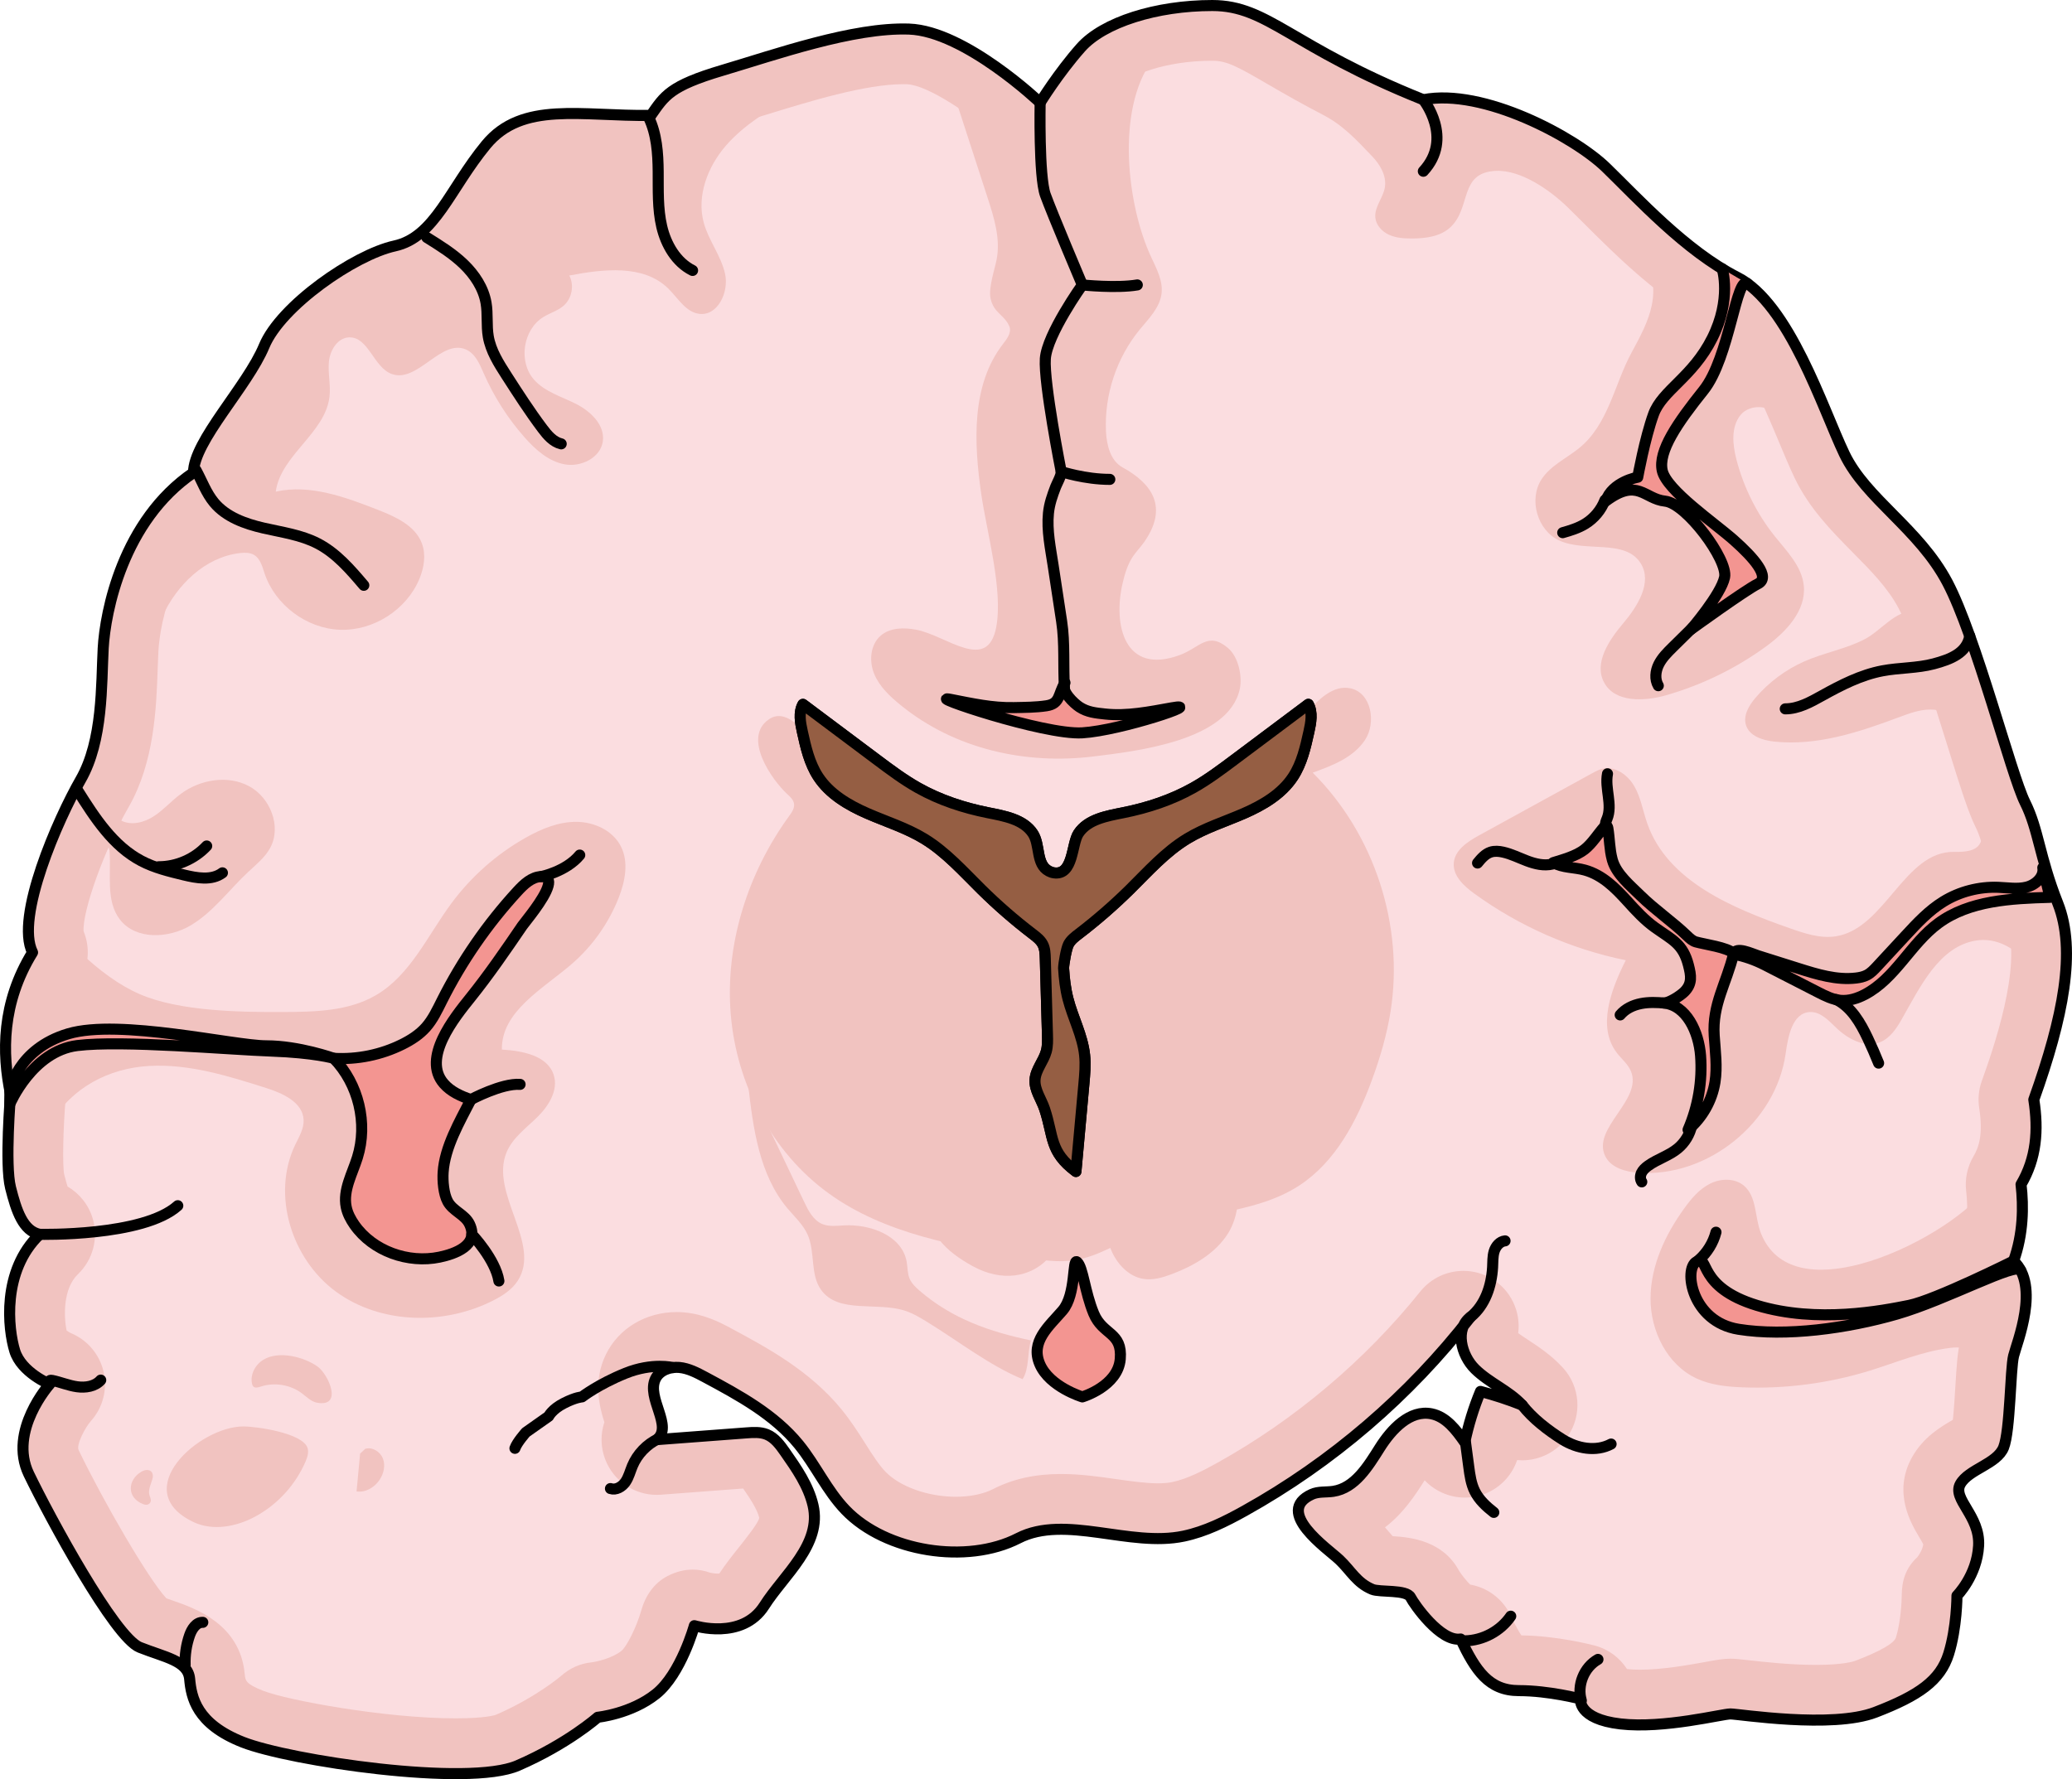 <?xml version="1.0" encoding="utf-8"?>
<!-- Generator: Adobe Illustrator 22.0.0, SVG Export Plug-In . SVG Version: 6.00 Build 0)  -->
<svg version="1.1" id="Layer_1" xmlns="http://www.w3.org/2000/svg" xmlns:xlink="http://www.w3.org/1999/xlink" x="0px" y="0px"
	 width="187.495px" height="161.036px" viewBox="0 0 187.495 161.036" enable-background="new 0 0 187.495 161.036"
	 xml:space="preserve">
<g>
	<g>
		<g>
			<path fill="#F1C3C0" d="M184.04,99.53c2.664-7.46,3.862-13.5,2.174-17.763s-1.73-6.661-2.974-9.148
				c-1.243-2.487-4.441-15.01-7.016-19.895c-2.576-4.885-7.372-7.549-9.326-11.635c-1.954-4.086-4.974-13.589-9.681-15.987
				c-4.707-2.398-9.059-7.194-11.901-9.948c-2.842-2.753-11.102-7.194-16.52-6.128C116.807,4.23,114.764,0.5,109.702,0.5
				c-5.062,0-9.859,1.51-11.901,3.819c-2.043,2.309-3.679,4.974-3.679,4.974S87.32,2.809,82.258,2.632
				c-5.063-0.178-12.079,2.309-16.875,3.73c-4.796,1.421-5.24,2.309-6.484,4.085c-6.306,0.089-11.635-1.332-14.921,2.665
				s-4.618,8.349-8.26,9.148c-3.641,0.799-10.303,5.418-11.813,9.059c-1.51,3.641-6.395,8.615-6.395,11.457
				c-6.395,4.352-7.993,12.612-8.171,15.898c-0.178,3.286,0,8.349-2.043,11.901C5.254,74.128,1.346,83.01,2.945,86.207
				c-2.818,4.571-2.763,9.137-1.99,12.837c0,0-0.531,6.346,0,8.456c0.531,2.11,1.134,3.919,2.641,4.22
				c-3.467,3.316-2.864,8.592-2.261,10.551c0.603,1.959,3.165,3.015,3.165,3.015s-3.781,4.22-1.891,8.139s7.769,14.771,10.03,15.676
				c2.261,0.905,4.371,1.206,4.522,2.864c0.151,1.658,0.603,4.07,4.823,5.728c4.22,1.658,20.349,4.07,24.87,2.11
				c4.522-1.959,7.235-4.371,7.235-4.371s3.015-0.302,5.276-2.11c2.261-1.809,3.467-6.18,3.467-6.18s4.323,1.357,6.331-1.809
				c1.757-2.771,5.245-5.533,4.407-9.092c-0.417-1.773-1.484-3.313-2.529-4.805c-0.446-0.637-0.931-1.306-1.651-1.598
				c-0.578-0.235-1.227-0.192-1.849-0.145c-2.703,0.204-5.406,0.408-8.109,0.612c1.523-1.209-0.97-3.766-0.116-5.513
				c0.37-0.757,1.307-1.098,2.146-1.022c0.84,0.076,1.608,0.483,2.351,0.881c3.085,1.655,6.253,3.378,8.466,6.09
				c1.536,1.883,2.547,4.172,4.229,5.926c3.665,3.82,10.999,4.945,15.638,2.562c4.244-2.181,10.078,0.844,14.974-0.192
				c1.952-0.414,3.765-1.317,5.508-2.288c7.899-4.4,14.898-10.408,20.445-17.548c-1.439,1.07-0.872,3.452,0.405,4.711
				c1.277,1.259,3.043,1.948,4.261,3.264c-1.23-0.489-2.49-0.902-3.77-1.237c-0.616,1.488-1.092,3.034-1.421,4.611
				c-0.774-1.112-1.676-2.311-3.003-2.581c-1.951-0.396-3.62,1.386-4.683,3.068c-1.063,1.683-2.245,3.65-4.213,3.947
				c-0.651,0.098-1.347-0.003-1.946,0.271c-3.449,1.575,1.42,4.904,2.496,5.919c1.043,0.985,1.568,2.096,2.974,2.681
				c0.694,0.289,3.108-0.005,3.474,0.726c0.302,0.603,2.713,4.07,4.522,3.768c1.357,2.864,2.562,4.673,5.276,4.673
				s5.577,0.753,5.577,0.753s-0.301,1.809,3.617,2.261c3.919,0.452,9.195-0.904,9.948-0.904c0.754,0,9.194,1.357,13.113-0.151
				c3.919-1.507,5.878-2.864,6.632-5.276s0.754-5.276,0.754-5.276s1.809-1.809,1.959-4.522c0.151-2.713-2.412-4.22-1.658-5.577
				c0.754-1.356,3.316-1.809,3.919-3.316s0.603-7.084,0.904-8.29c0.301-1.206,2.412-6.331,0-8.592
				c0.877-2.429,0.907-4.916,0.674-6.925C184.27,104.852,184.474,102.322,184.04,99.53z"/>
			<path fill="none" stroke="#000000" stroke-linecap="round" stroke-linejoin="round" stroke-miterlimit="10" d="M184.04,99.53
				c2.664-7.46,3.862-13.5,2.174-17.763s-1.73-6.661-2.974-9.148c-1.243-2.487-4.441-15.01-7.016-19.895
				c-2.576-4.885-7.372-7.549-9.326-11.635c-1.954-4.086-4.974-13.589-9.681-15.987c-4.707-2.398-9.059-7.194-11.901-9.948
				c-2.842-2.753-11.102-7.194-16.52-6.128C116.807,4.23,114.764,0.5,109.702,0.5c-5.062,0-9.859,1.51-11.901,3.819
				c-2.043,2.309-3.679,4.974-3.679,4.974S87.32,2.809,82.258,2.632c-5.063-0.178-12.079,2.309-16.875,3.73
				c-4.796,1.421-5.24,2.309-6.484,4.085c-6.306,0.089-11.635-1.332-14.921,2.665s-4.618,8.349-8.26,9.148
				c-3.641,0.799-10.303,5.418-11.813,9.059c-1.51,3.641-6.395,8.615-6.395,11.457c-6.395,4.352-7.993,12.612-8.171,15.898
				c-0.178,3.286,0,8.349-2.043,11.901C5.254,74.128,1.346,83.01,2.945,86.207c-2.818,4.571-2.763,9.137-1.99,12.837
				c0,0-0.531,6.346,0,8.456c0.531,2.11,1.134,3.919,2.641,4.22c-3.467,3.316-2.864,8.592-2.261,10.551
				c0.603,1.959,3.165,3.015,3.165,3.015s-3.781,4.22-1.891,8.139s7.769,14.771,10.03,15.676c2.261,0.905,4.371,1.206,4.522,2.864
				c0.151,1.658,0.603,4.07,4.823,5.728c4.22,1.658,20.349,4.07,24.87,2.11c4.522-1.959,7.235-4.371,7.235-4.371
				s3.015-0.302,5.276-2.11c2.261-1.809,3.467-6.18,3.467-6.18s4.323,1.357,6.331-1.809c1.757-2.771,5.245-5.533,4.407-9.092
				c-0.417-1.773-1.484-3.313-2.529-4.805c-0.446-0.637-0.931-1.306-1.651-1.598c-0.578-0.235-1.227-0.192-1.849-0.145
				c-2.703,0.204-5.406,0.408-8.109,0.612c1.523-1.209-0.97-3.766-0.116-5.513c0.37-0.757,1.307-1.098,2.146-1.022
				c0.84,0.076,1.608,0.483,2.351,0.881c3.085,1.655,6.253,3.378,8.466,6.09c1.536,1.883,2.547,4.172,4.229,5.926
				c3.665,3.82,10.999,4.945,15.638,2.562c4.244-2.181,10.078,0.844,14.974-0.192c1.952-0.414,3.765-1.317,5.508-2.288
				c7.899-4.4,14.898-10.408,20.445-17.548c-1.439,1.07-0.872,3.452,0.405,4.711c1.277,1.259,3.043,1.948,4.261,3.264
				c-1.23-0.489-2.49-0.902-3.77-1.237c-0.616,1.488-1.092,3.034-1.421,4.611c-0.774-1.112-1.676-2.311-3.003-2.581
				c-1.951-0.396-3.62,1.386-4.683,3.068c-1.063,1.683-2.245,3.65-4.213,3.947c-0.651,0.098-1.347-0.003-1.946,0.271
				c-3.449,1.575,1.42,4.904,2.496,5.919c1.043,0.985,1.568,2.096,2.974,2.681c0.694,0.289,3.108-0.005,3.474,0.726
				c0.302,0.603,2.713,4.07,4.522,3.768c1.357,2.864,2.562,4.673,5.276,4.673s5.577,0.753,5.577,0.753s-0.301,1.809,3.617,2.261
				c3.919,0.452,9.195-0.904,9.948-0.904c0.754,0,9.194,1.357,13.113-0.151c3.919-1.507,5.878-2.864,6.632-5.276
				s0.754-5.276,0.754-5.276s1.809-1.809,1.959-4.522c0.151-2.713-2.412-4.22-1.658-5.577c0.754-1.356,3.316-1.809,3.919-3.316
				s0.603-7.084,0.904-8.29c0.301-1.206,2.412-6.331,0-8.592c0.877-2.429,0.907-4.916,0.674-6.925
				C184.27,104.852,184.474,102.322,184.04,99.53z"/>
			<path fill="#FBDDE0" d="M181.565,83.606c-0.948-2.396-1.438-4.271-1.831-5.778c-0.332-1.27-0.571-2.187-0.965-2.974
				c-0.648-1.297-1.327-3.438-2.567-7.422c-1.296-4.158-3.069-9.854-4.399-12.377c-0.968-1.835-2.505-3.392-4.134-5.039
				c-1.946-1.971-3.959-4.009-5.28-6.771c-0.454-0.949-0.934-2.098-1.442-3.313c-1.263-3.02-3.89-9.303-5.997-10.377
				c-4.649-2.368-8.708-6.424-11.671-9.386c-0.516-0.515-0.997-0.996-1.439-1.426c-1.574-1.525-4.208-3.387-6.487-3.277
				c-3.318,0.16-2.207,3.233-4.049,5.049c-0.907,0.894-2.29,1.074-3.564,1.072c-0.696-0.001-1.411-0.046-2.045-0.335
				c-0.634-0.288-1.176-0.866-1.242-1.559c-0.091-0.953,0.692-1.768,0.859-2.712c0.184-1.042-0.414-2.07-1.146-2.834
				c-1.455-1.519-2.625-2.808-4.488-3.774c-1.672-0.866-3.31-1.791-4.938-2.739c-2.787-1.623-3.73-2.136-5.038-2.136
				c-4.431,0-7.499,1.389-8.156,2.132c-1.714,1.938-3.151,4.259-3.163,4.277c-0.79,1.286-2.119,2.147-3.616,2.342
				c-0.215,0.028-0.431,0.042-0.645,0.042c-1.276,0-2.515-0.489-3.45-1.381c-2.566-2.447-6.725-5.218-8.59-5.283
				c-0.114-0.004-0.231-0.006-0.35-0.006c-3.447,0-8.453,1.544-12.475,2.785c-0.863,0.266-1.688,0.521-2.454,0.747
				c-2.905,0.861-3.032,1.044-3.642,1.92l-0.166,0.239c-0.922,1.316-2.42,2.109-4.026,2.132l-0.668,0.005
				c-1.311,0-2.529-0.05-3.708-0.099c-0.969-0.04-1.901-0.08-2.791-0.08c-2.889,0-3.522,0.479-3.962,1.015
				c-0.875,1.064-1.635,2.239-2.369,3.375c-1.969,3.046-4.201,6.499-8.682,7.481c-2.419,0.531-7.518,4.288-8.265,6.091
				c-0.839,2.022-2.231,4.023-3.578,5.959c-0.813,1.168-2.151,3.09-2.445,3.903c-0.099,1.532-0.897,2.942-2.177,3.813
				c-4.388,2.985-5.838,9.176-5.991,12.033c-0.026,0.479-0.044,0.998-0.063,1.546c-0.124,3.587-0.293,8.499-2.64,12.58
				c-2.157,3.751-4.195,9.404-4.066,11.227c0.611,1.476,0.481,3.164-0.364,4.535c-1.667,2.704-2.096,5.624-1.351,9.19
				c0.099,0.473,0.128,0.958,0.088,1.439c-0.23,2.751-0.289,6.021-0.133,6.82c0.129,0.512,0.231,0.87,0.311,1.12
				c1.09,0.636,1.918,1.672,2.282,2.923c0.521,1.79,0.002,3.721-1.344,5.01c-1.378,1.317-1.275,3.885-1.031,5.093
				c0.129,0.094,0.291,0.194,0.384,0.237c1.5,0.618,2.607,1.927,2.97,3.509c0.361,1.583-0.067,3.242-1.151,4.451
				c-0.509,0.568-1.345,2.145-1.111,2.629c2.258,4.681,6.276,11.611,7.935,13.415c0.218,0.079,0.432,0.153,0.64,0.226
				c1.961,0.683,6.042,2.104,6.454,6.621c0.055,0.6,0.082,0.9,1.672,1.525c2.176,0.854,11.03,2.496,17.428,2.496
				c2.752,0,3.607-0.313,3.626-0.32c3.648-1.581,5.9-3.52,5.902-3.521c0.787-0.699,1.723-1.126,2.771-1.231
				c0.429-0.053,1.844-0.357,2.7-1.043c0.497-0.421,1.378-2.217,1.772-3.607c0.37-1.341,1.145-2.511,2.378-3.152
				c0.743-0.386,1.513-0.591,2.294-0.591c0.516,0,1.036,0.09,1.558,0.276c0.089,0.023,0.389,0.086,0.701,0.086
				c0.057,0,0.104-0.002,0.146-0.005c0.562-0.854,1.178-1.628,1.775-2.377c0.658-0.827,1.761-2.211,1.839-2.663
				c-0.177-0.752-0.799-1.704-1.46-2.656l-7.434,0.56c-0.127,0.01-0.253,0.015-0.379,0.015c-2.044,0-3.899-1.251-4.654-3.178
				c-0.437-1.115-0.448-2.314-0.09-3.396c-0.447-1.404-1.044-3.715,0.137-6.133c1.157-2.367,3.612-3.838,6.41-3.838
				c0.227,0,0.452,0.01,0.681,0.03c1.872,0.17,3.313,0.944,4.264,1.455c3.163,1.697,7.1,3.809,9.977,7.335
				c0.859,1.054,1.55,2.143,2.159,3.103c0.618,0.975,1.202,1.896,1.804,2.522c1.303,1.359,3.862,2.272,6.368,2.272
				c1.304,0,2.503-0.247,3.375-0.696c1.786-0.918,3.798-1.364,6.148-1.364c1.737,0,3.4,0.236,5.009,0.465
				c1.366,0.194,2.656,0.378,3.769,0.378c0.508,0,0.933-0.038,1.297-0.115c1.341-0.284,2.769-1.016,4.112-1.765
				c6.98-3.889,13.317-9.241,18.323-15.479c0.979-1.221,2.429-1.87,3.902-1.87c0.88,0,1.77,0.232,2.571,0.714
				c1.738,1.043,2.635,2.998,2.386,4.926c0.249,0.183,0.559,0.386,0.879,0.596c0.934,0.611,2.095,1.372,3.151,2.514
				c1.587,1.714,1.775,4.299,0.454,6.225c-0.955,1.393-2.514,2.172-4.125,2.172c-0.15,0-0.302-0.007-0.453-0.021
				c-0.566,1.669-1.979,2.934-3.734,3.292c-0.334,0.068-0.669,0.102-1.002,0.102c-1.37,0-2.688-0.564-3.634-1.566
				c-0.791,1.255-1.903,2.977-3.59,4.262c0.213,0.232,0.398,0.449,0.563,0.643c0.041,0.048,0.086,0.101,0.132,0.154
				c1.63,0.096,4.562,0.405,6.029,3.168c0.213,0.339,0.64,0.869,0.978,1.213c1.566,0.272,2.95,1.286,3.66,2.784
				c0.498,1.052,0.806,1.566,0.983,1.816c3.187,0.036,6.273,0.824,6.622,0.916c1.254,0.33,2.278,1.112,2.934,2.131
				c0.339,0.039,0.729,0.059,1.161,0.059c2.068,0,4.494-0.44,5.943-0.704c1.041-0.188,1.614-0.293,2.257-0.293
				c0.41,0,0.775,0.041,1.574,0.131c1.334,0.15,3.818,0.431,6.168,0.431c2.468,0,3.411-0.315,3.575-0.379
				c2.262-0.87,3.492-1.576,3.655-2.1c0.422-1.351,0.523-3.199,0.526-3.784c0-1.4,0.389-2.548,1.412-3.487
				c0.113-0.146,0.456-0.617,0.539-1.162c-0.085-0.179-0.264-0.479-0.39-0.69c-0.716-1.2-2.394-4.013-0.632-7.187
				c1.012-1.822,2.616-2.769,3.698-3.395c0.1-0.931,0.181-2.255,0.23-3.078c0.12-1.965,0.193-3.031,0.415-3.916
				c0.059-0.234,0.16-0.574,0.292-0.992c0.482-1.532,0.721-2.605,0.71-3.198c-1.12-1.352-1.46-3.209-0.854-4.889
				c0.477-1.321,0.614-2.886,0.409-4.65c-0.125-1.081,0.105-2.174,0.657-3.111c0.471-0.802,0.902-1.949,0.525-4.378
				c-0.128-0.822-0.049-1.664,0.231-2.448C180.255,95.263,183.065,87.395,181.565,83.606z M118.443,66.222
				c-0.313,1.414-0.639,2.863-1.432,4.075c-1.027,1.571-2.726,2.571-4.446,3.322c-1.72,0.751-3.534,1.315-5.138,2.29
				c-1.981,1.203-3.541,2.97-5.191,4.597c-1.454,1.434-2.997,2.777-4.619,4.018c-0.357,0.273-0.729,0.555-0.933,0.955
				c-0.196,0.385-0.428,1.71-0.441,2.142c0.055,0.935,0.163,1.871,0.395,2.779c0.439,1.717,1.318,3.325,1.507,5.087
				c0.093,0.87,0.014,1.749-0.065,2.621c-0.24,2.642-0.48,5.283-0.72,7.925c-2.404-1.796-1.999-3.137-2.831-5.651
				c-0.295-0.89-0.926-1.71-0.87-2.646c0.056-0.928,0.777-1.68,1.021-2.577c0.132-0.487,0.119-1,0.104-1.504
				c-0.065-2.303-0.131-4.607-0.196-6.91c-0.012-0.432-0.029-0.88-0.224-1.264c-0.204-0.4-0.576-0.682-0.933-0.955
				c-1.621-1.241-3.165-2.584-4.619-4.018c-1.65-1.628-3.211-3.394-5.191-4.597c-1.604-0.975-3.417-1.539-5.138-2.29
				c-1.72-0.751-3.419-1.751-4.446-3.322c-0.793-1.212-1.12-2.661-1.432-4.075c-0.182-0.824-0.354-1.734,0.052-2.474
				c2.232,1.672,4.463,3.344,6.694,5.015c1.202,0.901,2.409,1.804,3.718,2.541c1.959,1.102,4.122,1.813,6.326,2.254
				c1.503,0.301,3.213,0.591,4.061,1.867c0.695,1.046,0.263,2.781,1.441,3.415c0.142,0.076,0.295,0.134,0.454,0.158
				c1.804,0.277,1.599-2.61,2.24-3.573c0.849-1.277,2.558-1.566,4.061-1.867c2.204-0.441,4.367-1.152,6.326-2.254
				c1.309-0.736,2.516-1.64,3.718-2.541c2.232-1.672,4.463-3.343,6.695-5.015C118.797,64.489,118.626,65.398,118.443,66.222z"/>
			<path fill="#F1C3C0" d="M83.23,116.837c-0.373-0.321-0.743-0.672-0.93-1.128c-0.196-0.479-0.165-1.017-0.259-1.527
				c-0.432-2.359-3.306-3.407-5.699-3.268c-0.657,0.038-1.344,0.126-1.949-0.132c-0.802-0.342-1.241-1.193-1.616-1.98
				c-1.693-3.551-3.386-7.102-5.079-10.654c0.449,3.964,1.001,8.178,3.567,11.233c0.644,0.766,1.413,1.458,1.819,2.373
				c0.702,1.582,0.208,3.589,1.216,4.995c1.569,2.187,5.033,1.06,7.594,1.888c0.73,0.236,1.391,0.64,2.045,1.041
				c2.766,1.696,5.609,3.924,8.593,5.153c0.615-0.923,0.42-2.384,0.757-3.505C89.569,120.542,86.17,119.371,83.23,116.837z"/>
			<path fill="#F1C3C0" d="M71.239,71.874c0.266,0.244,0.556,0.51,0.612,0.867c0.064,0.407-0.199,0.786-0.441,1.119
				c-3.742,5.149-5.802,11.59-5.286,17.934c0.517,6.344,3.719,12.512,8.882,16.234c5.061,3.648,11.462,4.756,17.618,5.766
				c1.556,0.255,3.145,0.511,4.7,0.254c2.122-0.35,3.964-1.609,5.947-2.439c4.604-1.926,10.077-1.573,14.266-4.285
				c3.3-2.136,5.236-5.836,6.592-9.526c0.747-2.032,1.364-4.119,1.704-6.258c1.234-7.767-1.471-16.059-7.049-21.604
				c1.783-0.641,3.689-1.375,4.733-2.956c1.044-1.581,0.574-4.243-1.272-4.669c-1.61-0.372-3.019,1.056-4.082,2.322
				c-2.434,2.898-5.082,5.73-8.427,7.501c-2.143,1.135-4.505,1.797-6.687,2.853c-2.183,1.056-4.273,2.63-5.148,4.891
				c-0.383,0.99-0.517,2.071-0.986,3.024c-0.468,0.953-1.433,1.795-2.483,1.637c-0.543-0.082-1.013-0.416-1.425-0.779
				c-2.143-1.883-3.262-4.672-5.16-6.802c-3.684-4.135-9.467-5.467-13.532-9.142c-1.153-1.042-2.96-3.898-4.71-2.728
				C67.127,66.744,69.862,70.61,71.239,71.874z"/>
			<path fill="#F1C3C0" d="M104.246,5.475c-3.265,4.505-2.265,13.081-0.089,17.771c0.491,1.058,1.089,2.157,0.953,3.315
				c-0.152,1.293-1.169,2.281-1.992,3.289c-2.087,2.555-3.191,5.893-3.038,9.189c0.058,1.253,0.404,2.663,1.503,3.267
				c2.671,1.466,4.183,3.609,1.925,6.795c-0.309,0.437-0.69,0.82-0.989,1.264c-0.478,0.712-0.728,1.551-0.925,2.385
				c-0.907,3.842,0.175,8.361,5.137,6.55c1.851-0.676,2.562-2.193,4.397-0.641c0.94,0.796,1.314,2.578,1.054,3.734
				c-1.05,4.678-9.401,5.601-13.203,6.072c-6.178,0.766-12.58-0.66-17.464-4.63c-0.974-0.791-1.931-1.679-2.41-2.839
				c-0.48-1.159-0.356-2.654,0.598-3.469c0.851-0.727,2.1-0.739,3.199-0.532c2.746,0.516,6.475,3.953,7.252-0.262
				c0.62-3.364-0.872-8.625-1.36-12.007c-0.673-4.664-0.916-9.878,1.974-13.6c0.364-0.469,0.799-1.049,0.564-1.595
				c-0.458-1.066-1.397-1.163-1.696-2.514c-0.206-0.93,0.358-2.588,0.541-3.491c0.381-1.885-0.22-3.815-0.815-5.644
				c-1.169-3.599-2.339-7.198-3.508-10.798c1.626,0.648,3.053,1.702,4.597,2.526c1.544,0.824,3.319,1.428,5.031,1.06
				c3.256-0.699,5.285-4.64,8.614-4.743"/>
			<path fill="#F1C3C0" d="M176.851,77.106c-4.534-0.101-6.255,6.951-10.737,7.643c-1.403,0.217-2.811-0.26-4.15-0.73
				c-5.216-1.829-11.059-4.256-12.897-9.469c-0.395-1.12-0.579-2.325-1.163-3.36c-0.584-1.034-1.746-1.886-2.901-1.608
				c-0.332,0.08-0.635,0.246-0.934,0.41c-3.408,1.872-6.816,3.744-10.224,5.616c-1.04,0.571-2.208,1.332-2.294,2.515
				c-0.084,1.148,0.905,2.064,1.836,2.741c4.074,2.964,8.79,5.042,13.727,6.049c-1.33,2.652-2.612,6.021-0.81,8.378
				c0.428,0.56,1.012,1.019,1.281,1.671c1.072,2.603-3.561,5.145-2.331,7.677c0.514,1.059,1.836,1.426,3.011,1.509
				c6.267,0.445,12.441-4.55,13.315-10.772c0.221-1.574,0.604-3.693,2.192-3.774c0.964-0.049,1.71,0.777,2.408,1.444
				c1.064,1.018,2.61,1.837,3.972,1.275c0.885-0.366,1.454-1.224,1.928-2.056c1.685-2.959,3.396-6.618,6.761-7.14
				c2.915-0.453,5.848,2.397,5.479,5.323c0.396-3.146,0.596-17.084-5.057-16.38C179.637,76.364,179.243,77.16,176.851,77.106z"/>
			<path fill="#F1C3C0" d="M168.314,114.416c-3.9,1.033-7.6,0.68-8.973-2.808c-0.565-1.435-0.351-3.283-1.525-4.283
				c-0.828-0.706-2.102-0.676-3.074-0.187c-0.972,0.489-1.698,1.353-2.335,2.235c-1.725,2.388-3.038,5.197-3.05,8.143
				c-0.012,2.946,1.497,6.012,4.169,7.254c1.275,0.592,2.708,0.742,4.112,0.799c3.888,0.155,7.802-0.353,11.521-1.496
				c2.422-0.745,4.786-1.761,7.301-2.071c0.418-0.052,0.855-0.081,1.249,0.068c1.209,0.456,1.26,2.122,1.097,3.404
				c0.859-6.738,3.949-10.899,0.707-17.68C177.888,109.993,172.959,113.186,168.314,114.416z"/>
			<path fill="#F1C3C0" d="M142.849,40.597c-1.139,0.908-2.544,1.554-3.345,2.77c-1.204,1.828-0.394,4.647,1.597,5.557
				c2.404,1.099,5.988-0.171,7.375,2.079c1.056,1.712-0.28,3.861-1.579,5.397s-2.696,3.614-1.738,5.382
				c0.984,1.817,3.615,1.717,5.601,1.148c3.227-0.923,6.291-2.415,9.007-4.387c1.854-1.346,3.7-3.286,3.455-5.564
				c-0.186-1.734-1.529-3.075-2.618-4.438c-1.632-2.041-2.826-4.432-3.478-6.963c-0.347-1.345-0.498-2.91,0.362-4.001
				c0.86-1.091,3.045-0.963,3.272,0.407c-0.195-3.049-1.791-6.658-3.909-8.851c-2.163-2.24-6.635-3.369-8.195-6.165
				c1.913,3.428,0.604,5.973-1.015,8.944C146.074,34.788,145.548,38.446,142.849,40.597z"/>
			<path fill="#F1C3C0" d="M25.589,91.6c2.889-0.012,5.931-0.064,8.426-1.521c3.13-1.828,4.682-5.413,6.838-8.326
				c1.789-2.417,4.092-4.451,6.711-5.929c1.411-0.797,2.965-1.444,4.585-1.438s3.314,0.786,4.041,2.234
				c0.714,1.421,0.38,3.144-0.201,4.625c-0.908,2.315-2.39,4.404-4.274,6.026c-2.618,2.254-6.356,4.273-6.3,7.727
				c1.858,0.113,4.135,0.535,4.695,2.31c0.43,1.362-0.456,2.787-1.473,3.789s-2.248,1.88-2.797,3.198
				c-1.55,3.722,3.207,8.274,0.998,11.647c-0.527,0.806-1.374,1.345-2.233,1.78c-4.453,2.251-10.175,2.134-14.203-0.811
				c-4.028-2.944-5.85-8.797-3.689-13.294c0.35-0.728,0.803-1.464,0.76-2.271c-0.082-1.564-1.855-2.381-3.347-2.855
				c-3.452-1.099-6.998-2.21-10.616-2.011c-3.669,0.202-7.02,1.97-8.885,5.153c-2.425-4.867-0.784-10.678,1.757-15.224
				c0.073-0.131,0.155-0.271,0.292-0.333c0.255-0.116,0.533,0.09,0.739,0.28c1.57,1.447,3.282,2.779,5.24,3.63
				C16.219,91.535,21.711,91.617,25.589,91.6z"/>
			<path fill="#F39591" stroke="#000000" stroke-linecap="round" stroke-linejoin="round" stroke-miterlimit="10" d="
				M106.024,64.067c-1.997,0.359-4.03,0.777-6.033,0.558c-0.848-0.093-1.584-0.157-2.311-0.632c-0.466-0.304-1.76-1.478-1.31-2.196
				c-0.645,1.03-0.395,1.89-1.678,2.084c-0.967,0.146-1.967,0.144-2.943,0.165c-1.988,0.042-3.771-0.367-5.733-0.748
				c-2.514-0.489,8.423,3.245,11.923,3.032S109.184,63.499,106.024,64.067z"/>
			<path fill="none" stroke="#000000" stroke-linecap="round" stroke-linejoin="round" stroke-miterlimit="10" d="M94.122,9.293
				c0,0-0.128,6.673,0.47,8.338s3.348,8.158,3.348,8.158s-3.195,4.471-3.348,6.679c-0.152,2.206,1.43,10.196,1.433,10.214
				c0.059,0.296-0.394,1.105-0.498,1.378c-0.302,0.794-0.567,1.529-0.653,2.388c-0.157,1.574,0.189,3.176,0.424,4.726
				c0.256,1.686,0.512,3.373,0.769,5.059c0.306,2.011,0.129,4.016,0.258,6.061"/>
			<path fill="#F39591" d="M49.598,80.181c0.139-0.512,0.01-0.861-0.622-0.841c-0.863,0.028-1.559,0.689-2.144,1.325
				c-2.726,2.965-5.037,6.311-6.845,9.91c-0.422,0.84-0.825,1.707-1.449,2.41c-0.586,0.659-1.343,1.146-2.133,1.538
				c-1.912,0.951-4.075,1.393-6.207,1.267c2.252,2.315,3.107,5.895,2.143,8.978c-0.462,1.476-1.315,2.947-1.017,4.464
				c0.116,0.591,0.404,1.137,0.749,1.631c1.671,2.39,4.877,3.511,7.7,2.922c1.373-0.287,3.629-1.059,2.716-2.986
				c-0.416-0.879-1.504-1.171-1.974-2.045c-0.376-0.699-0.466-1.857-0.416-2.648c0.145-2.282,1.5-4.592,2.515-6.583
				c-0.912-0.303-1.825-0.719-2.455-1.445c-2.007-2.313,0.958-5.966,2.399-7.763c1.675-2.088,3.19-4.296,4.696-6.507
				C47.489,83.464,49.274,81.378,49.598,80.181z"/>
			<path fill="none" stroke="#000000" stroke-linecap="round" stroke-linejoin="round" stroke-miterlimit="10" d="M49.598,80.181
				c0.139-0.512,0.01-0.861-0.622-0.841c-0.863,0.028-1.559,0.689-2.144,1.325c-2.726,2.965-5.037,6.311-6.845,9.91
				c-0.422,0.84-0.825,1.707-1.449,2.41c-0.586,0.659-1.343,1.146-2.133,1.538c-1.912,0.951-4.075,1.393-6.207,1.267
				c2.252,2.315,3.107,5.895,2.143,8.978c-0.462,1.476-1.315,2.947-1.017,4.464c0.116,0.591,0.404,1.137,0.749,1.631
				c1.671,2.39,4.877,3.511,7.7,2.922c1.373-0.287,3.629-1.059,2.716-2.986c-0.416-0.879-1.504-1.171-1.974-2.045
				c-0.376-0.699-0.466-1.857-0.416-2.648c0.145-2.282,1.5-4.592,2.515-6.583c-0.912-0.303-1.825-0.719-2.455-1.445
				c-2.007-2.313,0.958-5.966,2.399-7.763c1.675-2.088,3.19-4.296,4.696-6.507C47.489,83.464,49.274,81.378,49.598,80.181z"/>
			<path fill="#F39591" stroke="#000000" stroke-linecap="round" stroke-linejoin="round" stroke-miterlimit="10" d="M150.49,90.782
				c2.128,0.16,3.236,2.65,3.395,4.777c0.17,2.28-0.222,4.6-1.132,6.697c1.29-1.085,2.172-2.645,2.436-4.31
				c0.22-1.39,0.022-2.806-0.071-4.21c-0.187-2.827,1.098-4.688,1.766-7.442c-0.604-0.553-2.628-0.816-3.416-1.038
				c-0.316-0.089-0.567-0.325-0.803-0.554c-1.34-1.292-2.896-2.339-4.223-3.644c-0.915-0.901-2.16-1.92-2.527-3.174
				c-0.009-0.031-0.018-0.062-0.026-0.093c-0.25-0.923-0.234-1.899-0.395-2.843c-0.019-0.11-0.087-0.252-0.195-0.222
				c-0.037,0.01-0.065,0.04-0.09,0.069c-0.588,0.652-1.141,1.566-1.833,2.099c-0.763,0.589-1.913,0.902-2.824,1.183
				c0.855,0.487,1.911,0.411,2.859,0.675c1.604,0.447,2.763,1.622,3.842,2.809c0.775,0.853,1.558,1.713,2.496,2.383
				c1.591,1.137,2.542,1.48,3.038,3.41c0.242,0.94,0.367,1.68-0.37,2.417C152.064,90.121,151.014,90.821,150.49,90.782z"/>
			<path fill="#F39591" stroke="#000000" stroke-linecap="round" stroke-linejoin="round" stroke-miterlimit="10" d="M97.46,114.22
				c-0.426-0.373-0.069,2.951-1.304,4.392c-1.235,1.441-2.951,2.814-2.059,4.873s3.843,2.951,3.843,2.951s3.226-0.961,3.432-3.432
				c0.206-2.471-1.579-2.128-2.402-4.118C98.147,116.897,98.009,114.701,97.46,114.22z"/>
			<path fill="#F39591" stroke="#000000" stroke-linecap="round" stroke-linejoin="round" stroke-miterlimit="10" d="
				M182.211,114.133c0,0-7.089,3.544-9.463,4.019s-8.307,1.661-13.766,0c-5.459-1.661-4.272-4.597-5.459-3.96
				s-0.475,5.438,3.797,6.123c4.272,0.685,9.827-0.075,14.329-1.374c4.502-1.299,10.882-4.784,11.201-3.96"/>
			<path fill="#F39591" stroke="#000000" stroke-linecap="round" stroke-linejoin="round" stroke-miterlimit="10" d="
				M155.844,24.326c0,0,0.871,2.73-0.901,6.273c-1.771,3.543-4.527,4.724-5.314,6.889s-1.431,5.708-1.431,5.708
				s-2.309,0.394-2.899,2.165c2.899-2.165,3.477-0.197,5.38,0s5.707,5.314,5.38,6.889c-0.327,1.575-3.048,4.724-3.048,4.724
				s4.886-3.543,6.067-4.133c1.181-0.59-0.394-2.362-2.165-3.937c-1.771-1.575-6.102-4.527-6.495-6.299
				c-0.394-1.771,1.378-4.33,3.74-7.283s2.968-10.523,3.993-9.638"/>
			<path fill="none" stroke="#000000" stroke-linecap="round" stroke-linejoin="round" stroke-miterlimit="10" d="M128.797,9.026
				c0,0,2.775,3.474,0,6.474"/>
			<path fill="none" stroke="#000000" stroke-linecap="round" stroke-linejoin="round" stroke-miterlimit="10" d="M97.939,25.789
				c0,0,3.097,0.322,4.976,0"/>
			<path fill="none" stroke="#000000" stroke-linecap="round" stroke-linejoin="round" stroke-miterlimit="10" d="M96.025,42.683
				c0,0,2.14,0.706,4.402,0.706"/>
			<path fill="none" stroke="#000000" stroke-linecap="round" stroke-linejoin="round" stroke-miterlimit="10" d="M97.592,75.426
				c0.849-1.277,2.558-1.566,4.061-1.867c2.204-0.441,4.367-1.152,6.326-2.254c1.309-0.736,2.516-1.64,3.718-2.541
				c2.232-1.672,4.463-3.343,6.695-5.015c0.406,0.74,0.234,1.65,0.052,2.474c-0.313,1.414-0.64,2.863-1.432,4.075
				c-1.027,1.571-2.726,2.571-4.446,3.322c-1.72,0.751-3.534,1.315-5.138,2.289c-1.981,1.204-3.541,2.97-5.191,4.598
				c-1.454,1.434-2.997,2.777-4.619,4.018c-0.357,0.273-0.729,0.555-0.933,0.955c-0.196,0.385-0.428,1.71-0.441,2.142
				c0.055,0.935,0.163,1.871,0.395,2.779c0.439,1.717,1.318,3.325,1.507,5.087c0.093,0.87,0.014,1.749-0.065,2.621
				c-0.24,2.642-0.48,5.283-0.72,7.925c-2.404-1.796-1.999-3.137-2.831-5.651c-0.295-0.89-0.926-1.711-0.87-2.646
				c0.056-0.928,0.777-1.68,1.021-2.577c0.132-0.487,0.119-1,0.104-1.504c-0.065-2.303-0.131-4.607-0.196-6.91
				c-0.012-0.432-0.029-0.88-0.224-1.264c-0.204-0.4-0.576-0.682-0.933-0.955c-1.621-1.241-3.165-2.584-4.619-4.018
				c-1.65-1.628-3.211-3.394-5.191-4.598c-1.604-0.975-3.417-1.539-5.138-2.289s-3.419-1.751-4.446-3.322
				c-0.793-1.212-1.12-2.661-1.432-4.075c-0.182-0.824-0.354-1.734,0.052-2.474c2.232,1.672,4.463,3.343,6.695,5.015
				c1.202,0.901,2.409,1.804,3.718,2.541c1.959,1.102,4.122,1.813,6.326,2.254c1.503,0.301,3.213,0.591,4.061,1.867
				c0.695,1.046,0.263,2.782,1.441,3.415c0.142,0.076,0.295,0.133,0.454,0.158C97.157,79.276,96.951,76.389,97.592,75.426z"/>
			<path fill="#955E43" stroke="#000000" stroke-linecap="round" stroke-linejoin="round" stroke-miterlimit="10" d="M97.592,75.426
				c0.849-1.277,2.558-1.566,4.061-1.867c2.204-0.441,4.367-1.152,6.326-2.254c1.309-0.736,2.516-1.64,3.718-2.541
				c2.232-1.672,4.463-3.343,6.695-5.015c0.406,0.74,0.234,1.65,0.052,2.474c-0.313,1.414-0.64,2.863-1.432,4.075
				c-1.027,1.571-2.726,2.571-4.446,3.322c-1.72,0.751-3.534,1.315-5.138,2.289c-1.981,1.204-3.541,2.97-5.191,4.598
				c-1.454,1.434-2.997,2.777-4.619,4.018c-0.357,0.273-0.729,0.555-0.933,0.955c-0.196,0.385-0.428,1.71-0.441,2.142
				c0.055,0.935,0.163,1.871,0.395,2.779c0.439,1.717,1.318,3.325,1.507,5.087c0.093,0.87,0.014,1.749-0.065,2.621
				c-0.24,2.642-0.48,5.283-0.72,7.925c-2.404-1.796-1.999-3.137-2.831-5.651c-0.295-0.89-0.926-1.711-0.87-2.646
				c0.056-0.928,0.777-1.68,1.021-2.577c0.132-0.487,0.119-1,0.104-1.504c-0.065-2.303-0.131-4.607-0.196-6.91
				c-0.012-0.432-0.029-0.88-0.224-1.264c-0.204-0.4-0.576-0.682-0.933-0.955c-1.621-1.241-3.165-2.584-4.619-4.018
				c-1.65-1.628-3.211-3.394-5.191-4.598c-1.604-0.975-3.417-1.539-5.138-2.289s-3.419-1.751-4.446-3.322
				c-0.793-1.212-1.12-2.661-1.432-4.075c-0.182-0.824-0.354-1.734,0.052-2.474c2.232,1.672,4.463,3.343,6.695,5.015
				c1.202,0.901,2.409,1.804,3.718,2.541c1.959,1.102,4.122,1.813,6.326,2.254c1.503,0.301,3.213,0.591,4.061,1.867
				c0.695,1.046,0.263,2.782,1.441,3.415c0.142,0.076,0.295,0.133,0.454,0.158C97.157,79.276,96.951,76.389,97.592,75.426z"/>
			<path fill="#F39591" stroke="#000000" stroke-linecap="round" stroke-linejoin="round" stroke-miterlimit="10" d="M30.198,95.79
				c0,0-3.15-1.132-6.097-1.132s-13.28-2.469-17.921-1.09s-5.29,5.147-5.29,5.147v1.211c0,0,2.028-4.79,6.105-5.292
				c4.077-0.502,13.661,0.363,17.561,0.502S30.198,95.79,30.198,95.79z"/>
			<path fill="#F39591" stroke="#000000" stroke-linecap="round" stroke-linejoin="round" stroke-miterlimit="10" d="
				M159.083,86.502c1.228,0.387,2.457,0.775,3.685,1.162c1.679,0.53,3.426,1.066,5.181,0.86c0.343-0.04,0.687-0.111,0.99-0.269
				c0.363-0.189,0.644-0.491,0.919-0.787c0.861-0.93,1.721-1.859,2.582-2.789c1.043-1.126,2.103-2.268,3.426-3.08
				c1.462-0.898,3.215-1.353,4.949-1.287c0.86,0.033,1.737,0.189,2.57-0.019c0.833-0.208,1.615-0.945,1.468-1.76
				c0.216,0.896,0.432,1.792,0.648,2.688c-3.518,0.1-7.293,0.283-10.088,2.337c-2.528,1.858-3.891,5.018-6.692,6.47
				c-0.662,0.343-1.41,0.58-2.159,0.515c-0.724-0.063-1.387-0.398-2.028-0.726c-1.609-0.824-3.217-1.648-4.826-2.473
				c-0.935-0.479-1.8-0.766-2.824-0.989C157.064,85.613,158.535,86.329,159.083,86.502z"/>
			<path fill="#F1C3C0" d="M163.264,59.868c-1.689,0.75-3.207,1.883-4.408,3.288c-0.599,0.702-1.146,1.625-0.855,2.501
				c0.326,0.978,1.504,1.349,2.528,1.462c3.849,0.421,7.668-0.839,11.295-2.195c0.924-0.345,1.871-0.703,2.857-0.704
				c0.986-0.001,2.038,0.435,2.484,1.314c-1.239-2.442,1.079-10.031-3.916-10.234c-1.723-0.07-3.047,1.783-4.47,2.532
				C167.048,58.746,165.051,59.075,163.264,59.868z"/>
			<path fill="#F1C3C0" d="M7.898,79.737c-0.176,0.208-0.552-0.002-0.583-0.272s0.144-0.516,0.311-0.731
				c0.534-0.689,1.068-1.379,1.602-2.068c0.067-0.087,0.143-0.18,0.25-0.205c0.266-0.064,0.415,0.298,0.435,0.571
				c0.158,2.128-0.364,4.525,0.947,6.209c1.446,1.857,4.415,1.708,6.432,0.495c2.017-1.213,3.432-3.192,5.151-4.799
				c0.73-0.682,1.536-1.323,2.011-2.202c1.039-1.926,0.005-4.555-1.927-5.582c-1.932-1.028-4.427-0.599-6.18,0.712
				c-0.836,0.625-1.533,1.428-2.406,2c-0.873,0.572-2.028,0.887-2.958,0.414c-0.399-1.337-0.429-2.782-0.087-4.134"/>
			<path fill="#F1C3C0" d="M17.49,137.756c1.768,0.846,3.917,0.432,5.638-0.506c1.997-1.088,3.613-2.86,4.514-4.949
				c0.169-0.392,0.315-0.831,0.188-1.239c-0.42-1.347-4.565-1.947-5.794-1.952C18.035,129.093,11.546,134.913,17.49,137.756z"/>
			<path fill="#F1C3C0" d="M83.98,108.41c-0.298,1.292,0.153,2.675,0.956,3.73c0.803,1.055,1.924,1.823,3.085,2.463
				c5.359,2.955,10.227-2.1,7.095-7.403C92.902,103.45,85.039,103.816,83.98,108.41z"/>
			<path fill="#F1C3C0" d="M105.551,104.323c1.625-0.079,4.259,0.531,5.516,1.697c1.468,1.363,1.006,4.121,0.055,5.624
				c-1.137,1.798-3.089,2.925-5.079,3.676c-0.819,0.309-1.695,0.57-2.56,0.437c-1.272-0.196-2.284-1.227-2.835-2.389
				C98.904,109.688,101.394,104.525,105.551,104.323z"/>
		</g>
		<path fill="#F1C3C0" d="M12.812,65.19c0.257-3.18,0.533-6.433,1.85-9.338c1.317-2.905,3.905-5.444,7.076-5.795
			c0.425-0.047,0.879-0.048,1.248,0.168c0.569,0.334,0.746,1.055,0.956,1.68c0.963,2.864,3.809,4.989,6.829,5.097
			c3.02,0.108,6.011-1.807,7.176-4.595c0.426-1.019,0.618-2.194,0.228-3.227c-0.61-1.617-2.391-2.413-4.001-3.042
			c-2.953-1.154-6.127-2.328-9.221-1.637c0.451-3.325,4.506-5.299,4.868-8.634c0.113-1.039-0.16-2.09-0.058-3.13
			s0.79-2.173,1.835-2.201c1.757-0.046,2.204,2.723,3.858,3.318c2.337,0.84,4.481-3.244,6.738-2.207
			c0.83,0.382,1.217,1.32,1.583,2.157c0.92,2.101,2.168,4.058,3.687,5.778c0.988,1.119,2.178,2.185,3.648,2.449
			c1.47,0.264,3.221-0.595,3.436-2.072c0.213-1.466-1.083-2.719-2.404-3.391c-1.321-0.671-2.84-1.094-3.821-2.204
			c-1.447-1.638-1-4.554,0.871-5.684c0.6-0.362,1.304-0.559,1.826-1.025c0.739-0.661,0.954-1.838,0.496-2.717
			c3.078-0.587,6.701-1.023,8.943,1.166c0.896,0.875,1.604,2.175,2.849,2.307c1.663,0.175,2.662-1.988,2.304-3.621
			s-1.484-3.006-1.926-4.618c-0.668-2.435,0.347-5.083,2.002-6.99c1.655-1.907,3.877-3.214,6.057-4.487
			c-2.924-1.734-6.312,1.042-9.383,2.5c-3.159,1.5-6.791,1.589-10.283,1.418c-1.693-0.083-3.46-0.207-5.012,0.473
			c-2.668,1.169-3.816,4.243-5.597,6.549c-3.473,4.496-9.614,6.216-13.264,10.571c-1.875,2.237-2.96,5.019-4.544,7.471
			c-2.353,3.642-5.753,6.477-8.42,9.896s-4.628,7.891-3.383,12.044"/>
		<path fill="none" stroke="#000000" stroke-linecap="round" stroke-linejoin="round" stroke-miterlimit="10" d="M3.597,111.721
			c0,0,9.371,0.223,12.491-2.591"/>
		<path fill="#F1C3C0" d="M23.845,123.066c-0.734,0.442-1.224,1.333-1.041,2.17c0.02,0.093,0.05,0.188,0.117,0.255
			c0.167,0.17,0.448,0.087,0.674,0.012c1.238-0.409,2.67-0.177,3.716,0.603c0.441,0.329,0.847,0.763,1.389,0.858
			c2.37,0.418,1.013-2.584,0.028-3.281C27.473,122.797,25.219,122.238,23.845,123.066z"/>
		<path fill="#F1C3C0" d="M32.587,131.568c-0.107,1.141-0.214,2.281-0.322,3.422c0.812,0.128,1.631-0.365,2.086-1.051
			c0.371-0.559,0.541-1.287,0.302-1.914c-0.239-0.627-0.956-1.079-1.6-0.892"/>
		<path fill="#F1C3C0" d="M12.948,136.138c0.097,0.038,0.205,0.069,0.315,0.06c0.235-0.017,0.381-0.207,0.386-0.38
			s-0.088-0.337-0.132-0.506c-0.132-0.51,0.177-1.018,0.294-1.53c0.063-0.277-0.002-0.64-0.372-0.719
			c-0.237-0.051-0.486,0.048-0.676,0.163C11.557,133.953,11.437,135.552,12.948,136.138z"/>
		<path fill="none" stroke="#000000" stroke-linecap="round" stroke-linejoin="round" stroke-miterlimit="10" d="M60.9,123.784
			c0,0-1.849-0.48-4.303,0.513c-2.454,0.992-3.932,2.14-3.932,2.14s-0.543,0.015-1.63,0.568c-1.087,0.552-1.386,1.186-1.386,1.186
			l-2.056,1.449c0,0-0.815,0.909-0.996,1.451"/>
		<path fill="none" stroke="#000000" stroke-linecap="round" stroke-linejoin="round" stroke-miterlimit="10" d="M133.074,119.2
			c1.313-1.062,1.891-2.805,1.99-4.49c0.029-0.484,0-0.98,0.141-1.444s0.504-0.906,0.987-0.953"/>
		<path fill="none" stroke="#000000" stroke-linecap="round" stroke-linejoin="round" stroke-miterlimit="10" d="M137.74,127.175
			c0.945,1.222,2.338,2.291,3.646,3.113s3.041,1.146,4.402,0.415"/>
		<path fill="none" stroke="#000000" stroke-linecap="round" stroke-linejoin="round" stroke-miterlimit="10" d="M132.615,130.556
			c0.098,0.736,0.195,1.472,0.293,2.208c0.101,0.762,0.207,1.541,0.552,2.229c0.385,0.769,1.039,1.366,1.715,1.897"/>
		<path fill="none" stroke="#000000" stroke-linecap="round" stroke-linejoin="round" stroke-miterlimit="10" d="M145.319,74.727
			c-0.09-0.196,0.022-0.419,0.103-0.619c0.517-1.269-0.218-2.727,0.04-4.073"/>
		<path fill="none" stroke="#000000" stroke-linecap="round" stroke-linejoin="round" stroke-miterlimit="10" d="M140.473,78.208
			c-0.755,0.183-1.551-0.008-2.278-0.281c-0.727-0.273-1.428-0.631-2.186-0.8c-0.371-0.083-0.765-0.118-1.126,0.001
			c-0.494,0.163-0.85,0.584-1.179,0.986"/>
		<path fill="none" stroke="#000000" stroke-linecap="round" stroke-linejoin="round" stroke-miterlimit="10" d="M150.663,90.791
			c-0.725-0.063-1.461-0.096-2.175,0.045c-0.714,0.14-1.411,0.469-1.878,1.027"/>
		<path fill="none" stroke="#000000" stroke-linecap="round" stroke-linejoin="round" stroke-miterlimit="10" d="M153.086,101.861
			c-0.17,0.81-0.622,1.557-1.259,2.084c-0.806,0.667-1.859,0.964-2.705,1.58c-0.233,0.169-0.454,0.369-0.58,0.627
			s-0.141,0.586,0.023,0.822"/>
		<path fill="none" stroke="#000000" stroke-linecap="round" stroke-linejoin="round" stroke-miterlimit="10" d="M145.231,45.271
			c-0.341,0.884-0.979,1.65-1.786,2.144c-0.623,0.382-1.331,0.6-2.035,0.799"/>
		<path fill="none" stroke="#000000" stroke-linecap="round" stroke-linejoin="round" stroke-miterlimit="10" d="M153.156,56.812
			c-0.599,0.591-1.197,1.181-1.796,1.772c-0.477,0.471-0.963,0.953-1.261,1.553c-0.298,0.6-0.379,1.35-0.039,1.928"/>
		<path fill="none" stroke="#000000" stroke-linecap="round" stroke-linejoin="round" stroke-miterlimit="10" d="M153.718,114.053
			c0.757-0.661,1.308-1.553,1.561-2.525"/>
		<path fill="none" stroke="#000000" stroke-linecap="round" stroke-linejoin="round" stroke-miterlimit="10" d="M166.158,90.471
			c1.383,0.685,2.204,2.128,2.863,3.523c0.347,0.734,0.671,1.478,0.974,2.232"/>
		<path fill="none" stroke="#000000" stroke-linecap="round" stroke-linejoin="round" stroke-miterlimit="10" d="M17.736,42.554
			c0.541,0.985,0.921,2.073,1.64,2.937c1.091,1.311,2.805,1.92,4.467,2.304c1.662,0.384,3.392,0.611,4.907,1.396
			c1.678,0.869,2.946,2.345,4.17,3.785"/>
		<path fill="none" stroke="#000000" stroke-linecap="round" stroke-linejoin="round" stroke-miterlimit="10" d="M38.625,21.497
			c1.167,0.725,2.344,1.457,3.334,2.41c0.989,0.953,1.79,2.157,2.024,3.511c0.173,1.003,0.03,2.04,0.201,3.043
			c0.222,1.296,0.949,2.441,1.661,3.547c1.04,1.617,2.082,3.235,3.236,4.773c0.45,0.599,0.972,1.222,1.702,1.393"/>
		<path fill="none" stroke="#000000" stroke-linecap="round" stroke-linejoin="round" stroke-miterlimit="10" d="M62.671,24.478
			c-1.494-0.747-2.41-2.341-2.79-3.968s-0.307-3.319-0.322-4.99c-0.016-1.67-0.135-3.39-0.858-4.895"/>
		<path fill="none" stroke="#000000" stroke-linecap="round" stroke-linejoin="round" stroke-miterlimit="10" d="M7.052,71.586
			c1.536,2.444,3.187,4.998,5.743,6.339c1.194,0.627,2.519,0.949,3.83,1.266c1.177,0.285,2.534,0.536,3.503-0.189"/>
		<path fill="none" stroke="#000000" stroke-linecap="round" stroke-linejoin="round" stroke-miterlimit="10" d="M14.363,78.45
			c1.622,0.003,3.233-0.695,4.341-1.879"/>
		<path fill="none" stroke="#000000" stroke-linecap="round" stroke-linejoin="round" stroke-miterlimit="10" d="M178.242,57.569
			c-0.268,1.544-1.738,2.11-3.252,2.514s-3.114,0.343-4.654,0.635c-1.942,0.369-3.731,1.287-5.458,2.247
			c-1.043,0.579-2.137,1.195-3.33,1.195"/>
		<path fill="none" stroke="#000000" stroke-linecap="round" stroke-linejoin="round" stroke-miterlimit="10" d="M59.567,130.232
			c-1.045,0.494-1.897,1.385-2.343,2.452c-0.204,0.489-0.329,1.018-0.63,1.454c-0.3,0.436-0.853,0.765-1.354,0.595"/>
		<path fill="none" stroke="#000000" stroke-linecap="round" stroke-linejoin="round" stroke-miterlimit="10" d="M16.754,150.706
			c-0.035-0.912,0.103-1.83,0.403-2.692c0.197-0.565,0.596-1.193,1.194-1.172"/>
		<path fill="none" stroke="#000000" stroke-linecap="round" stroke-linejoin="round" stroke-miterlimit="10" d="M4.535,125.135
			c-0.077,0.001-0.093-0.126-0.031-0.173c0.061-0.047,0.148-0.035,0.224-0.019c0.757,0.158,1.479,0.466,2.245,0.574
			s1.629-0.023,2.142-0.601"/>
		<path fill="none" stroke="#000000" stroke-linecap="round" stroke-linejoin="round" stroke-miterlimit="10" d="M143.095,153.922
			c-0.414-1.386,0.244-3.017,1.505-3.727"/>
		<path fill="none" stroke="#000000" stroke-linecap="round" stroke-linejoin="round" stroke-miterlimit="10" d="M132.557,148.515
			c1.631-0.026,3.228-0.885,4.15-2.231"/>
	</g>
	<path fill="none" stroke="#000000" stroke-linecap="round" stroke-linejoin="round" stroke-miterlimit="10" d="M48.976,79.34
		c0,0,2.248-0.451,3.485-1.946"/>
	<path fill="none" stroke="#000000" stroke-linecap="round" stroke-linejoin="round" stroke-miterlimit="10" d="M42.615,99.523
		c0,0,2.789-1.495,4.447-1.374"/>
	<path fill="none" stroke="#000000" stroke-linecap="round" stroke-linejoin="round" stroke-miterlimit="10" d="M42.695,111.725
		c0,0,2.139,2.251,2.45,4.221"/>
</g>
</svg>
